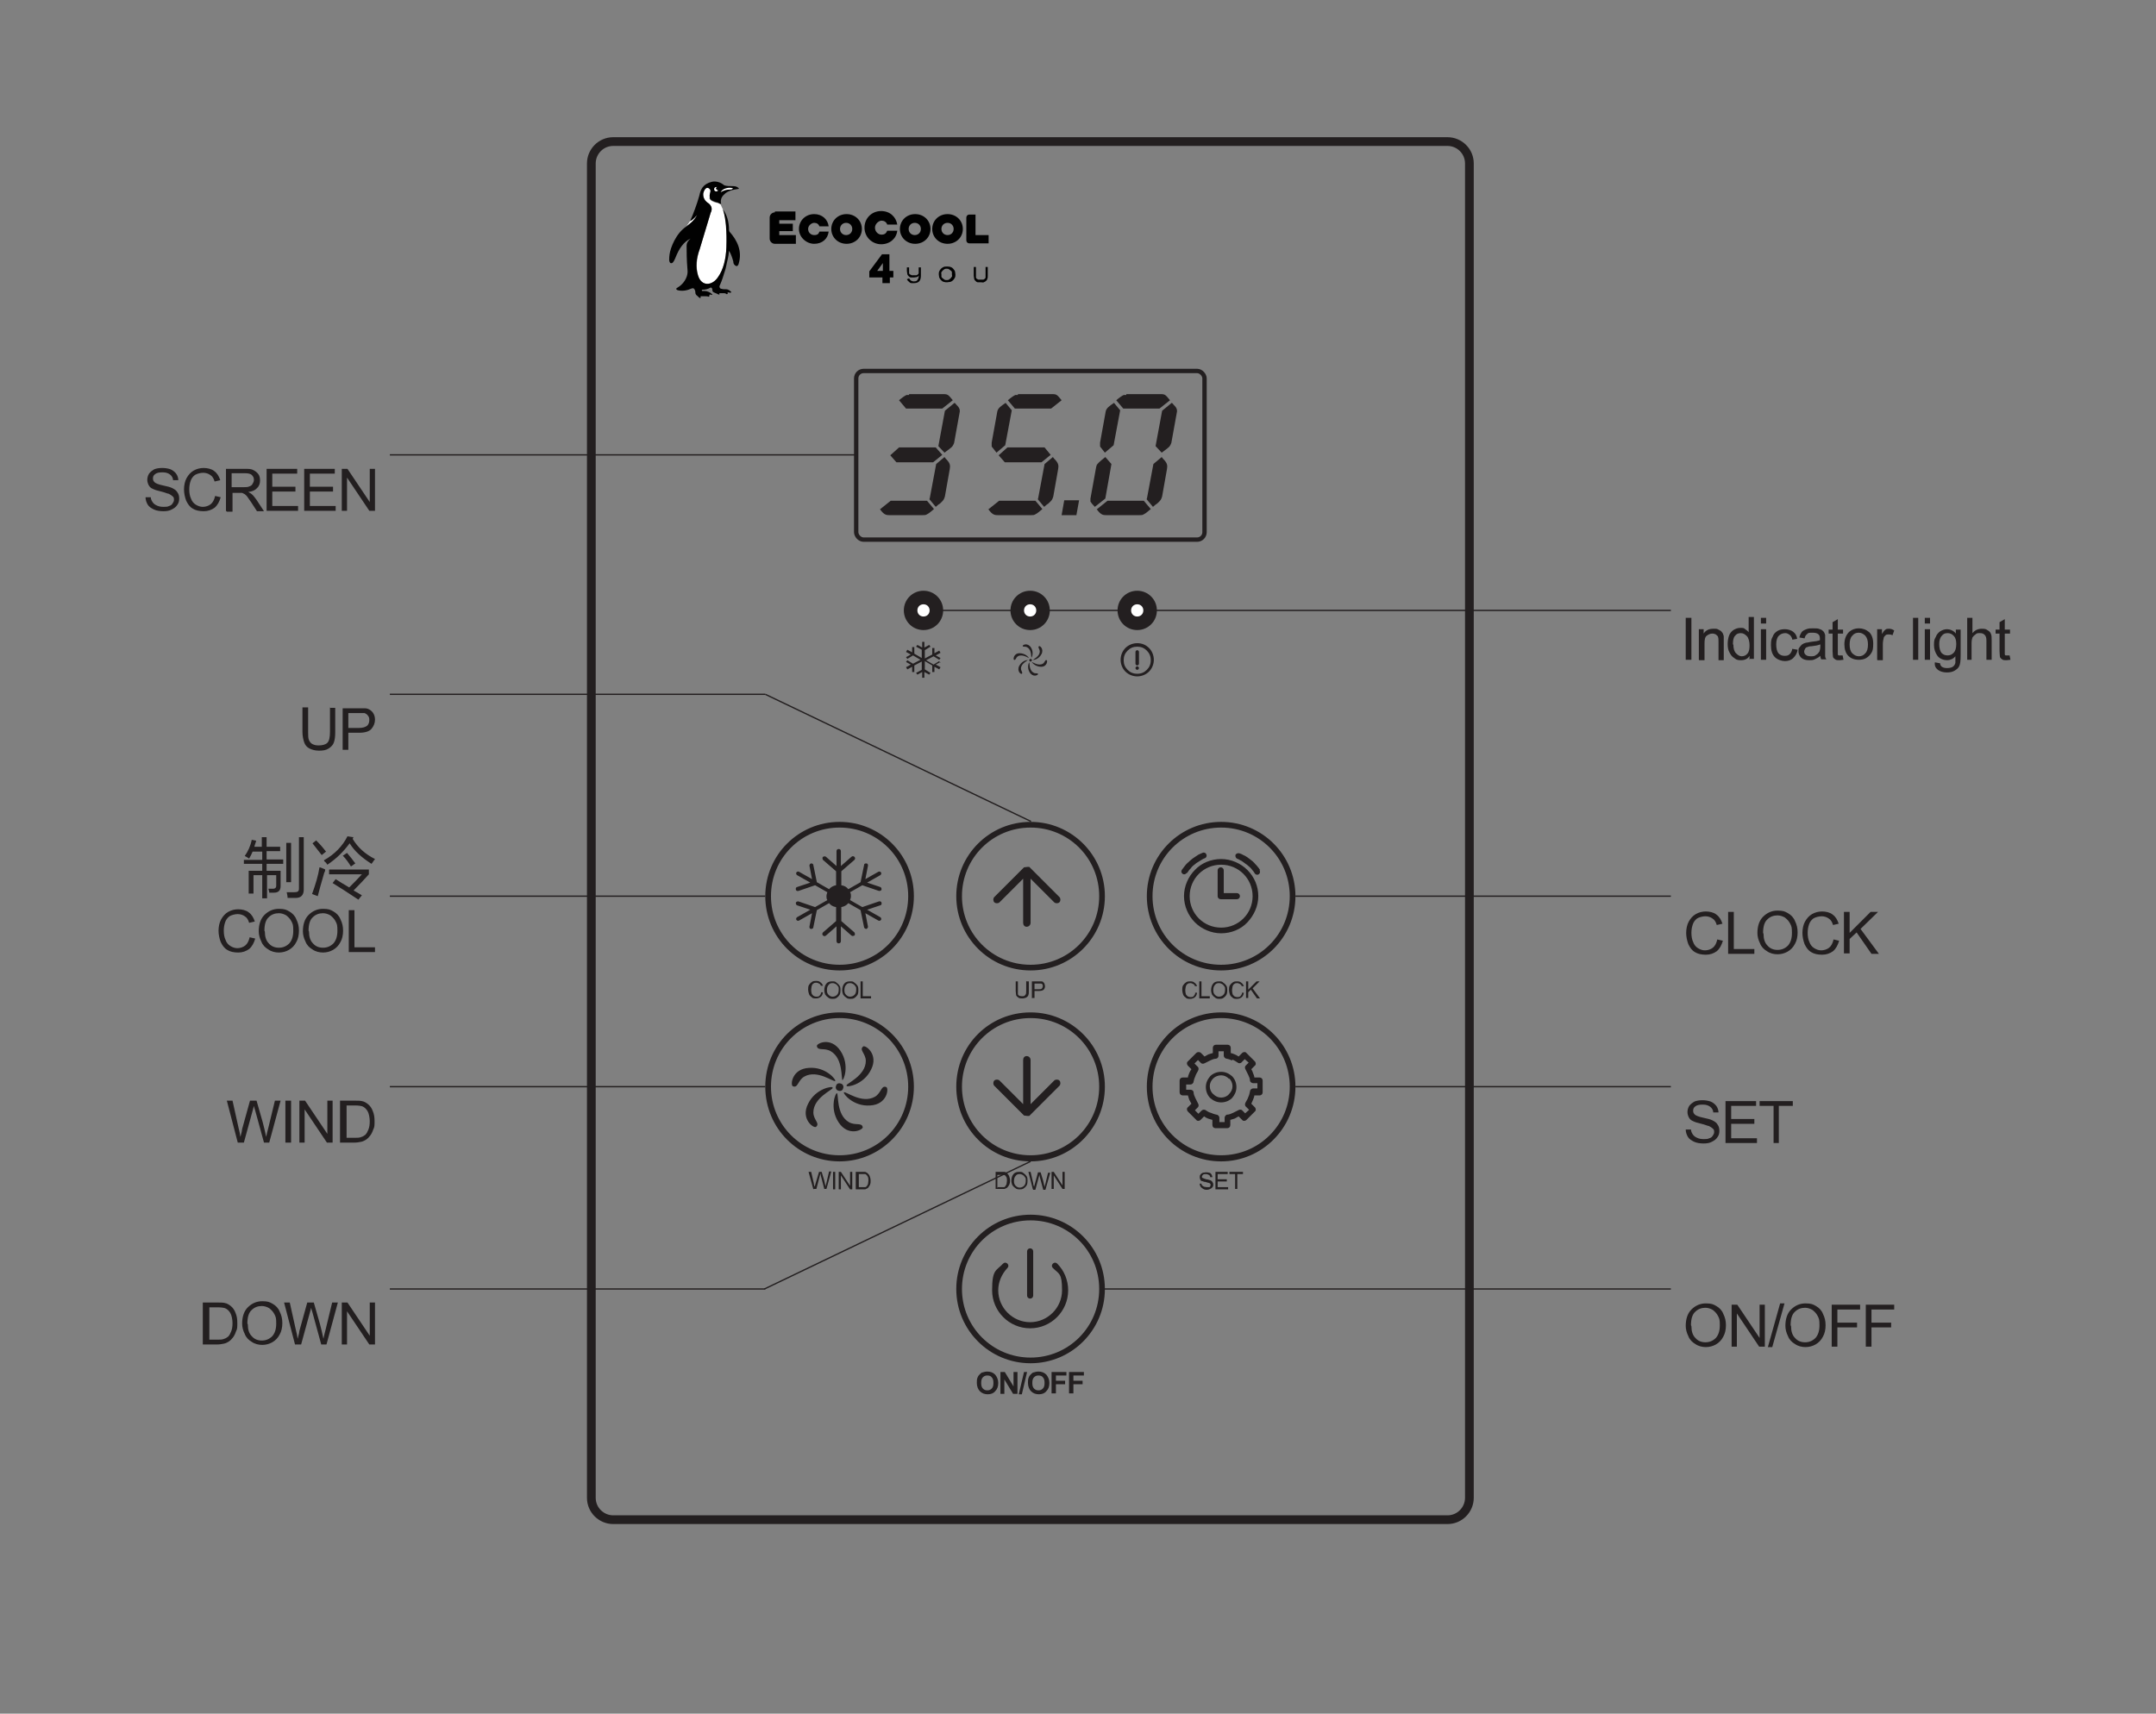 <?xml version="1.0" encoding="UTF-8"?>
<svg id="Layer_1" xmlns="http://www.w3.org/2000/svg" version="1.1" viewBox="0 0 493.3 392.2">
  <rect x="0" y="0" width="493.3" height="392.2" fill="#808080" stroke="none"/>
  <!-- Generator: Adobe Illustrator 29.7.1, SVG Export Plug-In . SVG Version: 2.1.1 Build 8)  -->
  <defs>
    <style>
      .st0 {
        stroke-miterlimit: 10;
        stroke-width: 2px;
      }

      .st0, .st1, .st2 {
        fill: none;
        stroke: #231f20;
      }

      .st1, .st2 {
        stroke-miterlimit: 22.9;
      }

      .st3, .st4 {
        fill: #231f20;
      }

      .st2 {
        stroke-width: .3px;
      }

      .st5, .st6 {
        fill: #fff;
      }

      .st6, .st4 {
        fill-rule: evenodd;
      }

      .st7 {
        fill: #010101;
      }
    </style>
  </defs>
  <path class="st0" d="M140.3,32.4h190.9c2.7,0,5,2.2,5,5v305.4c0,2.7-2.2,5-5,5h-190.9c-2.7,0-5-2.2-5-5V37.4c0-2.7,2.2-5,5-5Z"/>
  <path class="st3" d="M235.8,279.3h0c-8.7,0-15.7,7-15.7,15.7s7,15.7,15.7,15.7,15.7-7,15.7-15.7-7-15.7-15.7-15.7M235.8,312c-9.4,0-17-7.6-17-17s7.6-17,17-17,17,7.6,17,17-7.6,17-17,17Z"/>
  <path class="st3" d="M235.7,304c-4.8,0-8.7-3.9-8.7-8.7s.9-4.4,2.5-6.1c.3-.3.7-.3,1,0,.3.3.3.7,0,1-1.3,1.4-2.1,3.2-2.1,5.1,0,4,3.3,7.3,7.3,7.3s7.3-3.3,7.3-7.3-.7-3.7-2.1-5.1c-.3-.3-.3-.7,0-1,.3-.3.7-.3,1,0,1.6,1.6,2.5,3.8,2.5,6.1,0,4.8-3.9,8.7-8.7,8.7"/>
  <path class="st3" d="M235.7,297.2c-.4,0-.7-.3-.7-.7v-10.1c0-.4.3-.7.7-.7s.7.3.7.7v10.1c0,.4-.3.7-.7.7"/>
  <path class="st3" d="M279.4,233h0c-8.7,0-15.7,7-15.7,15.7s7,15.7,15.7,15.7,15.7-7,15.7-15.7-7-15.7-15.7-15.7M279.4,265.8c-9.4,0-17-7.6-17-17.1s7.6-17,17-17,17,7.6,17,17-7.6,17.1-17,17.1Z"/>
  <path class="st3" d="M235.8,189.4h0c-8.7,0-15.7,7-15.7,15.7s7,15.7,15.7,15.7,15.7-7,15.7-15.7-7-15.7-15.7-15.7M235.8,222.1c-9.4,0-17-7.6-17-17s7.6-17,17-17,17,7.6,17,17-7.6,17-17,17Z"/>
  <path class="st3" d="M235.8,233h0c-8.7,0-15.7,7-15.7,15.7s7,15.7,15.7,15.7,15.7-7,15.7-15.7-7-15.7-15.7-15.7M235.8,265.8c-9.4,0-17-7.6-17-17.1s7.6-17,17-17,17,7.6,17,17-7.6,17.1-17,17.1Z"/>
  <path class="st3" d="M192.1,233h0c-8.7,0-15.7,7-15.7,15.7s7,15.7,15.7,15.7,15.7-7,15.7-15.7-7-15.7-15.7-15.7M192.1,265.8c-9.4,0-17-7.6-17-17.1s7.6-17,17-17,17,7.6,17,17-7.6,17.1-17,17.1Z"/>
  <path class="st3" d="M192.1,189.4h0c-8.7,0-15.7,7-15.7,15.7s7,15.7,15.7,15.7,15.7-7,15.7-15.7-7-15.7-15.7-15.7M192.1,222.1c-9.4,0-17-7.6-17-17s7.6-17,17-17,17,7.6,17,17-7.6,17-17,17Z"/>
  <path class="st3" d="M196.9,228.5v-3.9h.5v3.4h1.9v.5h-2.4ZM193.2,226.6c0,.5.1.8.4,1.1.3.3.6.4.9.4s.7-.1,1-.4c.3-.3.4-.7.4-1.2s0-.6-.2-.8c-.1-.2-.3-.4-.5-.5-.2-.1-.4-.2-.7-.2-.4,0-.7.1-.9.4-.3.3-.4.7-.4,1.3ZM192.7,226.6c0-.6.2-1.2.5-1.5.3-.4.8-.5,1.3-.5s.7,0,1,.3c.3.2.5.4.7.7.2.3.2.7.2,1s0,.7-.2,1.1c-.2.3-.4.5-.7.7-.3.2-.6.2-.9.2s-.7,0-1-.3c-.3-.2-.5-.4-.7-.7-.1-.3-.2-.6-.2-1ZM189.2,226.6c0,.5.1.8.4,1.1.3.3.6.4.9.4s.7-.1,1-.4c.3-.3.4-.7.4-1.2s0-.6-.2-.8c-.1-.2-.3-.4-.5-.5-.2-.1-.4-.2-.7-.2-.4,0-.7.1-.9.4-.3.3-.4.7-.4,1.3ZM188.6,226.6c0-.6.2-1.2.5-1.5.3-.4.8-.5,1.3-.5s.7,0,1,.3c.3.2.5.4.7.7.2.3.2.7.2,1s0,.7-.2,1.1c-.2.3-.4.5-.7.7-.3.2-.6.2-.9.2s-.7,0-1-.3c-.3-.2-.5-.4-.7-.7-.1-.3-.2-.6-.2-1ZM187.8,227.1h.5c-.1.6-.3.9-.6,1.1-.3.2-.6.3-1,.3s-.8,0-1-.3c-.3-.2-.5-.4-.6-.7-.1-.3-.2-.7-.2-1s0-.8.2-1.1c.2-.3.4-.5.7-.7.3-.2.6-.2.9-.2s.7,0,1,.3c.3.2.5.5.6.8h-.5c0-.2-.2-.4-.4-.5-.2-.1-.4-.2-.6-.2s-.5,0-.7.2c-.2.1-.3.3-.4.6,0,.2-.1.5-.1.7s0,.6.1.9c0,.2.2.4.4.6.2.1.4.2.7.2s.5,0,.7-.2c.2-.2.3-.4.4-.7Z"/>
  <path class="st3" d="M236.7,226.4h1c.3,0,.6,0,.7-.2.1-.1.2-.3.2-.5s0-.3-.1-.4c0-.1-.2-.2-.3-.2,0,0-.2,0-.5,0h-1v1.4ZM236.1,228.5v-3.9h1.5c.3,0,.5,0,.6,0,.2,0,.4,0,.5.2.1,0,.2.2.3.4,0,.2.1.3.1.5,0,.3-.1.6-.3.8-.2.2-.6.3-1.1.3h-1v1.6h-.5ZM234.9,224.6h.5v2.2c0,.4,0,.7-.1.9,0,.2-.2.4-.5.6-.2.1-.5.2-.9.2s-.7,0-.9-.2c-.2-.1-.4-.3-.5-.5,0-.2-.1-.6-.1-1v-2.2h.5v2.2c0,.3,0,.6,0,.7,0,.2.2.3.3.4.2,0,.3.1.6.1.4,0,.6,0,.8-.3.2-.2.2-.5.2-1v-2.2Z"/>
  <path class="st3" d="M282.6,272.1v-3.4h-1.3v-.5h3.1v.5h-1.3v3.4h-.5ZM278.1,272.1v-3.9h2.8v.5h-2.3v1.2h2.1v.5h-2.1v1.3h2.4v.5h-2.9ZM274.4,270.9h.5c0,.2,0,.3.2.4,0,.1.2.2.4.3.2,0,.4.1.6.1s.4,0,.5,0c.2,0,.3-.1.3-.2,0-.1.1-.2.1-.3s0-.2-.1-.3c0,0-.2-.2-.4-.2-.1,0-.3-.1-.7-.2-.4,0-.6-.2-.8-.2-.2,0-.3-.2-.4-.4,0-.1-.1-.3-.1-.5s0-.4.2-.6c.1-.2.3-.3.5-.4.2,0,.5-.1.7-.1s.5,0,.8.1c.2,0,.4.2.5.4.1.2.2.4.2.6h-.5c0-.2-.1-.4-.3-.5-.2-.1-.4-.2-.7-.2s-.5,0-.7.2c-.1.1-.2.3-.2.4s0,.3.2.3c0,0,.4.2.8.3.4,0,.7.2.9.2.2.1.4.2.5.4.1.2.2.3.2.6s0,.4-.2.6c-.1.2-.3.3-.5.4-.2.1-.5.2-.7.2s-.6,0-.9-.2c-.2-.1-.4-.3-.6-.5-.1-.2-.2-.4-.2-.7Z"/>
  <path class="st3" d="M244.6,319v-5h3.4v.8h-2.4v1.2h2.1v.8h-2.1v2.1h-1ZM240.6,319v-5h3.4v.8h-2.4v1.2h2.1v.8h-2.1v2.1h-1ZM236.2,316.5c0,.6.1,1,.4,1.3.3.3.6.4,1,.4s.7-.1,1-.4c.3-.3.4-.7.4-1.3s-.1-1-.4-1.3c-.2-.3-.6-.4-1-.4s-.7.1-1,.4c-.3.3-.4.7-.4,1.3ZM235.2,316.5c0-.5,0-.9.2-1.3.1-.3.3-.5.5-.7s.4-.4.6-.4c.3-.1.7-.2,1.1-.2.7,0,1.3.2,1.8.7.4.5.7,1.1.7,1.9s-.2,1.4-.7,1.9c-.4.5-1,.7-1.7.7s-1.3-.2-1.8-.7c-.4-.4-.7-1.1-.7-1.9ZM233.1,319.1l1.2-5.1h.7l-1.2,5.1h-.7ZM228.9,319v-5h1l2,3.3v-3.3h.9v5h-1l-2-3.3v3.3h-.9ZM224.5,316.5c0,.6.1,1,.4,1.3.3.3.6.4,1,.4s.7-.1,1-.4c.3-.3.4-.7.4-1.3s-.1-1-.4-1.3c-.2-.3-.6-.4-1-.4s-.7.1-1,.4c-.3.3-.4.7-.4,1.3ZM223.5,316.5c0-.5,0-.9.2-1.3.1-.3.3-.5.5-.7.2-.2.4-.4.6-.4.3-.1.7-.2,1.1-.2.7,0,1.3.2,1.8.7.4.5.7,1.1.7,1.9s-.2,1.4-.7,1.9c-.4.5-1,.7-1.7.7s-1.3-.2-1.8-.7c-.4-.4-.7-1.1-.7-1.9Z"/>
  <rect class="st1" x="195.9" y="84.9" width="79.7" height="38.6" rx="1.7" ry="1.7"/>
  <path class="st3" d="M264.4,102.1l1.4,1.5c.9-.7,1.7-1.2,1.9-1.6,0,0,.2-.3.3-.6l1.3-7.2v-.2c0-.6-.4-1-.8-1.4-.1-.1-.2-.3-.4-.4l-2.2,1.8-1.5,8.1Z"/>
  <path class="st3" d="M262.3,114.2l1.5,1.8c.3-.2.5-.5.9-.7.9-.8,1-1,1.2-1.7l1.1-6.2c.1-.7.2-1.2-.6-2.1-.2-.2-.4-.4-.6-.7l-1.9,1.6-1.5,8Z"/>
  <path class="st3" d="M257.7,90.4c-.3,0-.5,0-.6,0-.4.2-1,.6-1.7,1.2l1.6,1.9h8.3l2.4-1.9c-1-1.2-1.1-1.4-2.1-1.4h-7.9Z"/>
  <path class="st3" d="M254.9,92.2c-1.2.8-1.7,1.2-1.9,1.9l-1.3,7.2c0,.4,0,.7,0,.8,0,.2.2.3.4.6.2.3.5.6.7.9l2-1.7,1.5-8-1.5-1.8Z"/>
  <path class="st3" d="M250.9,116.5c.6.8.9,1.1,1.4,1.3.3.1.7.1.8.1h7.6c.5,0,.7,0,1-.2.5-.2,1.2-.9,1.6-1.2l-1.6-1.9h-8.3l-2.5,2Z"/>
  <path class="st3" d="M252.9,104.6c-.4.3-1.5,1.2-1.8,1.6-.2.2-.2.4-.3.7l-1.3,7.2c0,0,0,.4,0,.7.1.2.5.7,1,1.2l2.4-1.9,1.4-7.9-1.4-1.6Z"/>
  <polygon class="st3" points="242.9 117.9 246.3 117.9 246.3 117.8 246.9 114.5 243.5 114.5 242.9 117.9"/>
  <path class="st3" d="M237.4,114.2l1.5,1.8c.3-.2.5-.5.9-.7.9-.8,1-1,1.2-1.7l1.1-6.2c.1-.7.2-1.2-.6-2.1-.2-.2-.4-.4-.6-.7l-1.9,1.6-1.5,8Z"/>
  <path class="st3" d="M232.9,90.4c-.3,0-.5,0-.6,0-.4.2-1,.6-1.7,1.2l1.6,1.9h8.3l2.4-1.9c-1-1.2-1.1-1.4-2.1-1.4h-7.9Z"/>
  <polygon class="st3" points="228.5 104.2 229.9 105.8 238.3 105.8 240.4 104.1 239 102.4 230.5 102.4 228.5 104.2"/>
  <path class="st3" d="M230.1,92.2c-1.2.8-1.7,1.2-1.9,1.9l-1.3,7.2c0,.4,0,.7,0,.8,0,.2.2.3.4.6.2.3.5.6.7.9l2-1.7,1.5-8-1.5-1.8Z"/>
  <path class="st3" d="M226.1,116.5c.6.8.9,1.1,1.4,1.3.3.1.7.1.8.1h7.6c.5,0,.7,0,1-.2.5-.2,1.2-.9,1.6-1.2l-1.6-1.9h-8.3l-2.5,2Z"/>
  <path class="st3" d="M214.7,102.1l1.4,1.5c.9-.7,1.7-1.2,1.9-1.6,0,0,.2-.3.3-.6l1.3-7.2v-.2c0-.6-.4-1-.8-1.4-.1-.1-.2-.3-.4-.4l-2.2,1.8-1.5,8.1Z"/>
  <path class="st3" d="M212.6,114.2l1.5,1.8c.3-.2.5-.5.9-.7.9-.8,1-1,1.2-1.7l1.1-6.2c.1-.7.2-1.2-.6-2.1-.2-.2-.4-.4-.6-.7l-1.9,1.6-1.5,8Z"/>
  <path class="st3" d="M208,90.4c-.3,0-.5,0-.6,0-.4.2-1,.6-1.7,1.2l1.6,1.9h8.3l2.4-1.9c-1-1.2-1.1-1.4-2.1-1.4h-7.9Z"/>
  <polygon class="st3" points="203.7 104.2 205.1 105.8 213.5 105.8 215.6 104.1 214.1 102.4 205.7 102.4 203.7 104.2"/>
  <path class="st3" d="M201.3,116.5c.6.8.9,1.1,1.4,1.3.3.1.7.1.8.1h7.6c.5,0,.7,0,1-.2.5-.2,1.2-.9,1.6-1.2l-1.6-1.9h-8.3l-2.5,2Z"/>
  <path class="st3" d="M271.6,199.8h0c.2-.3.4-.5.5-.7.2-.2.4-.4.6-.7.2-.2.4-.4.7-.6.2-.2.5-.4.7-.5.3-.2.5-.3.8-.5h0c.3-.2.5-.3.8-.4.3-.1.5-.5.3-.9-.1-.3-.5-.5-.9-.3-.3.1-.6.3-.9.4h0c-.3.2-.6.4-.9.6-.3.2-.6.4-.8.6-.3.2-.5.5-.8.7-.2.2-.5.5-.7.8-.2.3-.4.5-.6.8-.2.3-.1.7.2.9.3.2.7.1.9-.2ZM288.3,199.1h0c-.2-.3-.4-.6-.6-.8-.2-.3-.5-.5-.7-.8-.2-.2-.5-.5-.8-.7-.3-.2-.5-.4-.8-.6-.3-.2-.6-.4-.9-.5-.3-.2-.6-.3-.9-.4-.3-.1-.7,0-.9.3-.1.3,0,.7.3.9.3.1.5.2.8.4.3.1.5.3.8.5.3.2.5.4.7.5h0c.2.2.5.4.7.6.2.2.4.4.6.7.2.2.4.5.5.7.2.3.6.4.9.2.3-.2.4-.6.2-.9ZM284.5,210.2h0c-1.3,1.3-3.1,2.1-5.1,2.1s-3.8-.8-5.1-2.1h0c-1.3-1.3-2.1-3.1-2.1-5.1s.8-3.8,2.1-5.1c1.3-1.3,3.1-2.1,5.1-2.1s3.8.8,5.1,2.1h0c1.3,1.3,2.1,3.1,2.1,5.1s-.8,3.8-2.1,5.1ZM285.4,199.1h0c-1.5-1.5-3.7-2.5-6-2.5s-4.5.9-6,2.5h0c-1.5,1.5-2.5,3.7-2.5,6s1,4.5,2.5,6h0c1.5,1.5,3.7,2.5,6,2.5s4.5-.9,6-2.5h0s0,0,0,0c1.5-1.6,2.5-3.7,2.5-6s-.9-4.4-2.5-6h0ZM283.1,204.4h-3.1v-5.2c0-.4-.3-.7-.7-.7s-.7.3-.7.7v5.9c0,.4.3.7.7.7h3.7c.4,0,.7-.3.7-.7s-.3-.7-.7-.7Z"/>
  <path class="st3" d="M279.4,189.4h0c-8.7,0-15.7,7-15.7,15.7s7,15.7,15.7,15.7,15.7-7,15.7-15.7-7-15.7-15.7-15.7M279.4,222.1c-9.4,0-17-7.6-17-17s7.6-17,17-17,17,7.6,17,17-7.6,17-17,17Z"/>
  <path class="st3" d="M235.7,198.2h0,0ZM235.1,198.4h0s0,0,0,0h0s0,0,0,0c0,0,0,0,0,0h0s0,0,0,0c0,0,0,0,.1,0h0s0,0,0,0h0s0,0,0,0h.2s0,0,0,0h0s0,0,.1,0h0s0,0,0,0h0s0,0,0,0h0s0,0,0,0h0s0,0,0,0l6.9,6.9c.3.3.3.9,0,1.2-.3.3-.9.3-1.2,0l-5.4-5.4v10.1c0,.5-.4.9-.9.9s-.8-.4-.8-.9v-10.1l-5.4,5.4c-.3.3-.9.3-1.2,0-.3-.3-.3-.9,0-1.2l6.8-6.8h0Z"/>
  <path class="st3" d="M235.7,255.7h0,0ZM235.1,255.4h0s0,0,0,0h0s0,0,0,0c0,0,0,0,0,0h0s0,0,0,0c0,0,0,0,.1,0h0s0,0,0,0h0s0,0,0,0h.2s0,0,0,0h0s0,0,.1,0h0s0,0,0,0h0s0,0,0,0h0s0,0,0,0h0s0,0,0,0l6.9-6.9c.3-.3.3-.9,0-1.2-.3-.3-.9-.3-1.2,0l-5.4,5.4v-10.1c0-.5-.4-.9-.9-.9s-.8.4-.8.9v10.1l-5.4-5.4c-.3-.3-.9-.3-1.2,0-.3.3-.3.9,0,1.2l6.8,6.8h0Z"/>
  <path class="st3" d="M201.4,209.9l-3-1.7,3-1c.2,0,.4-.3.3-.6,0-.2-.3-.4-.6-.3l-3.8,1.3-2.8-1.6c.1-.3.2-.6.2-.9s0-.6-.2-.9l2.8-1.6,3.8,1.3c.2,0,.5,0,.6-.3,0-.2,0-.5-.3-.6l-3-1,3-1.7c.2-.1.3-.4.2-.6-.1-.2-.4-.3-.6-.2l-3,1.7.6-3.1c0-.3-.1-.5-.4-.5-.3,0-.5.1-.5.4l-.8,3.9-2.8,1.6c-.4-.5-.9-.8-1.6-.9v-3.2l3-2.6c.2-.2.2-.5,0-.7-.2-.2-.5-.2-.7,0l-2.4,2.1v-3.4c0-.3-.2-.5-.5-.5s-.5.2-.5.5v3.4l-2.4-2.1c-.2-.2-.5-.1-.7,0-.2.2-.1.5,0,.7l3,2.6v3.2c-.6.1-1.2.4-1.6.9l-2.8-1.6-.8-3.9c0-.3-.3-.4-.5-.4-.2,0-.4.3-.4.5l.6,3.1-3-1.7c-.2-.1-.5,0-.6.2-.1.2,0,.5.2.6l3,1.7-3,1c-.2,0-.4.3-.3.6,0,.2.3.4.6.3l3.8-1.3,2.8,1.6c-.1.3-.2.6-.2.9s0,.6.2.9l-2.8,1.6-3.8-1.3c-.2,0-.5,0-.6.3,0,.2,0,.5.3.6l3,1-3,1.7c-.2.1-.3.4-.2.6.1.2.4.3.6.2l3-1.7-.6,3.1c0,.3.1.5.4.5.2,0,.5-.1.5-.4l.8-3.9,2.8-1.6c.4.5.9.8,1.6.9v3.2l-3,2.6c-.2.2-.2.5,0,.7.2.2.5.2.7,0l2.4-2.1v3.4c0,.3.2.5.5.5s.5-.2.5-.5v-3.4l2.4,2.1c.2.2.5.1.7,0,.2-.2.1-.5,0-.7l-3-2.6v-3.2c.6-.1,1.2-.4,1.6-.9l2.8,1.6.8,3.9c0,.2.3.4.5.4.2,0,.4-.3.4-.5l-.6-3.1,3,1.7c.2.1.5,0,.6-.2.1-.2,0-.5-.2-.6"/>
  <path class="st3" d="M281.2,246.9h0c-.5-.5-1.1-.8-1.8-.8s-1.4.3-1.8.7c-.5.5-.8,1.1-.8,1.8s.3,1.4.8,1.8c.5.5,1.1.8,1.8.8s1.4-.3,1.8-.8c.5-.5.8-1.1.8-1.8s-.3-1.4-.8-1.8ZM281.9,242.7h0c-.4-.2-.8-.3-1.2-.4-.4,0-.7-.4-.7-.7v-1h-1.2v1c0,.4-.3.7-.6.7-.4,0-.9.2-1.3.4-.4.2-.8.4-1.2.6h0c-.3.2-.7.2-.9,0l-.7-.7-.8.8.7.7c.3.2.3.7.1,1-.2.4-.5.8-.6,1.2-.2.4-.3.8-.4,1.2,0,.4-.4.7-.7.7h-1v1.2h1c.4,0,.7.3.7.6,0,.4.2.9.4,1.3.2.4.4.8.6,1.2h0c.2.3.2.7,0,.9l-.7.7.8.8.7-.7c.3-.3.7-.3,1-.1.4.3.8.5,1.2.6.4.2.8.3,1.2.4.4,0,.7.4.7.7v1h1.2v-1c0-.3.3-.7.6-.7.4,0,.9-.2,1.3-.4.4-.2.8-.4,1.2-.6h0c.3-.2.7-.2.9,0l.7.7.9-.8-.7-.7c-.3-.2-.3-.7-.1-1,.2-.4.5-.8.6-1.2h0c.2-.4.3-.8.4-1.3,0-.4.4-.7.7-.7h1v-1.2h-1c-.3,0-.7-.3-.7-.6,0-.4-.2-.9-.4-1.3-.2-.4-.4-.8-.6-1.2h0c-.2-.3-.2-.7,0-.9l.7-.7-.9-.8-.7.7c-.2.3-.7.3-.9.1-.4-.3-.8-.5-1.2-.7ZM281.5,241h0c.3,0,.7.2,1,.3.3.1.6.3.9.5l.8-.8c.3-.3.8-.3,1,0l1.9,1.9c.3.3.3.8,0,1l-.8.8c.2.3.3.6.4.9.1.3.3.6.3,1h1.2c.4,0,.7.3.7.7h0v2.7c0,.4-.3.7-.7.7h-1.2c0,.3-.2.7-.3,1h0c-.1.3-.3.6-.4.9l.8.8c.3.3.3.8,0,1l-1.9,1.9c-.3.3-.8.3-1,0l-.8-.8c-.3.2-.6.3-.9.5-.3.1-.6.2-1,.3v1.2c0,.4-.3.7-.7.7h-2.7c-.4,0-.7-.3-.7-.7h0v-1.2c-.3-.1-.7-.2-1-.3-.3-.1-.6-.3-.9-.5l-.8.8c-.3.3-.8.3-1,0l-1.9-1.9c-.3-.3-.3-.8,0-1l.8-.8c-.2-.3-.3-.6-.5-.9-.1-.3-.2-.7-.3-1h-1.2c-.4,0-.7-.3-.7-.7v-2.7c0-.4.3-.7.7-.7h1.2c0-.3.2-.7.3-1,.1-.3.3-.6.5-.9l-.8-.8c-.3-.3-.3-.8,0-1l1.9-1.9c.3-.3.8-.3,1.1,0l.8.8c.3-.2.6-.3.9-.5.3-.1.6-.2,1-.3v-1.2c0-.4.3-.7.7-.7h2.7c.4,0,.7.3.7.7v1.2ZM279.4,245.3c1,0,1.8.4,2.5,1,.6.6,1,1.5,1,2.5s-.4,1.8-1,2.5c-.6.6-1.5,1-2.5,1s-1.8-.4-2.5-1c-.6-.6-1-1.5-1-2.5s.4-1.8,1-2.5c.6-.6,1.5-1,2.5-1Z"/>
  <path class="st4" d="M192.7,247.2c.3.2,1.8-3.4-.4-6.7-2.2-3.3-5.5-1.7-5.4-1.1.2,1.2,1.7.3,3.2,1.2,2.9,1.7,2.3,6.4,2.7,6.7M191.1,247.4c.3-.2-2.1-3.3-6-3-3.9.2-4.3,3.9-3.7,4.2,1.2.5,1.1-1.3,2.6-2.2,3-1.7,6.7,1.3,7.1,1ZM190.5,248.9c0-.4-3.9.2-5.6,3.7-1.8,3.5,1.3,5.7,1.8,5.3,1-.8-.6-1.6-.6-3.3,0-3.4,4.5-5.2,4.4-5.6ZM191.5,250.2c-.3-.2-1.8,3.4.4,6.7,2.2,3.3,5.5,1.7,5.5,1.1-.2-1.2-1.7-.3-3.2-1.2-2.9-1.7-2.3-6.4-2.7-6.6ZM193.1,250c-.3.2,2.1,3.3,6,3,3.9-.2,4.3-3.9,3.7-4.2-1.2-.5-1.1,1.3-2.6,2.2-3,1.7-6.7-1.3-7.1-1ZM193.7,248.5c0,.4,3.9-.2,5.6-3.7,1.8-3.5-1.3-5.7-1.8-5.3-1,.8.6,1.6.6,3.3,0,3.4-4.5,5.2-4.4,5.6ZM192.4,248c-.5-.2-1,0-1.1.5-.2.4,0,1,.5,1.1.5.2,1,0,1.1-.5.2-.4,0-1-.5-1.1Z"/>
  <path class="st3" d="M196.4,271.7h.9c.3,0,.5,0,.6,0,.2,0,.3-.1.4-.2.1-.1.2-.3.3-.5,0-.2.1-.5.1-.8s0-.7-.2-1c-.1-.2-.3-.4-.5-.5-.1,0-.4,0-.7,0h-.8v3.1ZM195.8,272.2v-4h1.4c.3,0,.6,0,.7,0,.2,0,.4.2.6.3.2.2.4.4.5.7.1.3.2.6.2,1s0,.6-.1.8c0,.2-.2.4-.3.6-.1.2-.2.3-.4.4-.1,0-.3.2-.5.2-.2,0-.4,0-.6,0h-1.5ZM191.9,272.2v-4h.5l2.1,3.2v-3.2h.5v4h-.5l-2.1-3.2v3.2h-.5ZM190.6,272.2v-4h.5v4h-.5ZM186.1,272.2l-1.1-4h.6l.6,2.6c0,.3.1.6.2.8.1-.4.2-.7.2-.7l.8-2.7h.6l.6,2c.1.5.2,1,.3,1.4,0-.3.1-.5.2-.9l.6-2.6h.5l-1.1,4h-.5l-.8-3.1c0-.3-.1-.4-.1-.5,0,.2,0,.3-.1.5l-.8,3.1h-.6Z"/>
  <path class="st3" d="M285.1,228.5v-3.9h.5v1.9l1.9-1.9h.7l-1.6,1.6,1.7,2.3h-.7l-1.4-2-.6.6v1.3h-.5ZM284.1,227.2h.5c-.1.6-.3.9-.6,1.1-.3.2-.6.3-1,.3s-.8,0-1-.3c-.3-.2-.5-.4-.6-.7-.1-.3-.2-.7-.2-1s0-.8.2-1.1c.2-.3.4-.5.7-.7.3-.2.6-.2.9-.2s.7,0,1,.3c.3.2.5.5.6.8h-.5c0-.2-.2-.4-.4-.5-.2-.1-.4-.2-.6-.2s-.5,0-.7.2c-.2.1-.3.3-.4.6,0,.2-.1.5-.1.7s0,.6.1.9c0,.2.2.4.4.6.2.1.4.2.7.2s.5,0,.7-.2c.2-.2.3-.4.4-.7ZM277.6,226.6c0,.5.1.8.4,1.1.3.3.6.4.9.4s.7-.1,1-.4c.3-.3.4-.7.4-1.2s0-.6-.2-.8c-.1-.2-.3-.4-.5-.5-.2-.1-.4-.2-.7-.2-.4,0-.7.1-.9.4-.3.3-.4.7-.4,1.3ZM277.1,226.6c0-.6.2-1.2.5-1.5.3-.4.8-.5,1.3-.5s.7,0,1,.3c.3.2.5.4.7.7.2.3.2.7.2,1s0,.7-.2,1.1c-.2.3-.4.5-.7.7-.3.2-.6.2-.9.2s-.7,0-1-.3c-.3-.2-.5-.4-.7-.7-.1-.3-.2-.6-.2-1ZM274.4,228.5v-3.9h.5v3.4h1.9v.5h-2.4ZM273.4,227.2h.5c-.1.6-.3.9-.6,1.1-.3.2-.6.3-1,.3s-.8,0-1-.3c-.3-.2-.5-.4-.6-.7-.1-.3-.2-.7-.2-1s0-.8.2-1.1c.2-.3.4-.5.7-.7.3-.2.6-.2.9-.2s.7,0,1,.3c.3.2.5.5.6.8h-.5c0-.2-.2-.4-.4-.5-.2-.1-.4-.2-.6-.2s-.5,0-.7.2c-.2.1-.3.3-.4.6,0,.2-.1.5-.1.7s0,.6.1.9c0,.2.2.4.4.6.2.1.4.2.7.2s.5,0,.7-.2c.2-.2.3-.4.4-.7Z"/>
  <line class="st2" x1="175.1" y1="248.7" x2="89.2" y2="248.7"/>
  <path class="st3" d="M426.9,308.2v-9.6h6.5v1.1h-5.2v3h4.5v1.1h-4.5v4.4h-1.3ZM419.1,308.2v-9.6h6.5v1.1h-5.2v3h4.5v1.1h-4.5v4.4h-1.3ZM409.8,303.5c0,1.2.3,2.1.9,2.7.6.7,1.4,1,2.3,1s1.7-.3,2.4-1c.6-.7.9-1.6.9-2.9s-.1-1.5-.4-2.1c-.3-.6-.7-1-1.2-1.4-.5-.3-1.1-.5-1.7-.5-.9,0-1.7.3-2.3.9-.7.6-1,1.7-1,3.1ZM408.5,303.5c0-1.6.4-2.9,1.3-3.8.9-.9,2-1.4,3.3-1.4s1.7.2,2.4.6c.7.4,1.3,1,1.6,1.8.4.8.6,1.6.6,2.6s-.2,1.9-.6,2.6c-.4.8-1,1.4-1.7,1.8-.7.4-1.5.6-2.3.6s-1.7-.2-2.4-.7c-.7-.4-1.3-1-1.6-1.8-.4-.8-.6-1.6-.6-2.4ZM404.5,308.3l2.8-10h1l-2.8,10h-1ZM396.2,308.2v-9.6h1.3l5.1,7.6v-7.6h1.2v9.6h-1.3l-5.1-7.6v7.6h-1.2ZM387,303.5c0,1.2.3,2.1.9,2.7.6.7,1.4,1,2.3,1s1.7-.3,2.4-1c.6-.7.9-1.6.9-2.9s-.1-1.5-.4-2.1c-.3-.6-.7-1-1.2-1.4-.5-.3-1.1-.5-1.7-.5-.9,0-1.7.3-2.3.9-.7.6-1,1.7-1,3.1ZM385.7,303.5c0-1.6.4-2.9,1.3-3.8.9-.9,2-1.4,3.3-1.4s1.7.2,2.4.6c.7.4,1.3,1,1.6,1.8.4.8.6,1.6.6,2.6s-.2,1.9-.6,2.6c-.4.8-1,1.4-1.7,1.8-.7.4-1.5.6-2.3.6s-1.7-.2-2.4-.7c-.7-.4-1.3-1-1.6-1.8-.4-.8-.6-1.6-.6-2.4Z"/>
  <path class="st3" d="M405.8,261.6v-8.5h-3.2v-1.1h7.6v1.1h-3.2v8.5h-1.3ZM394.8,261.6v-9.6h7v1.1h-5.7v3h5.3v1.1h-5.3v3.3h5.9v1.1h-7.2ZM385.7,258.5h1.2c0,.4.2.8.4,1.1.2.3.5.6,1,.8.4.2.9.3,1.5.3s.9,0,1.3-.2c.4-.1.6-.3.8-.6.2-.3.3-.5.3-.8s0-.6-.3-.8c-.2-.2-.5-.4-.9-.6-.3,0-.8-.3-1.7-.5-.9-.2-1.5-.4-1.9-.6-.5-.2-.8-.5-1-.9-.2-.4-.3-.8-.3-1.2s.1-.9.4-1.4c.3-.4.7-.7,1.2-1,.5-.2,1.1-.3,1.8-.3s1.3.1,1.9.3c.5.2,1,.6,1.3,1,.3.4.5,1,.5,1.5h-1.2c0-.5-.3-1-.7-1.3-.4-.3-.9-.5-1.7-.5s-1.3.1-1.7.4c-.4.3-.5.6-.5,1s.1.6.4.9c.2.2.9.5,1.9.7,1,.2,1.7.4,2.1.6.6.3,1,.6,1.2,1,.3.4.4.9.4,1.4s-.1,1-.4,1.4c-.3.5-.7.8-1.3,1.1-.5.3-1.2.4-1.9.4s-1.6-.1-2.2-.4c-.6-.3-1.1-.6-1.4-1.1-.3-.5-.5-1.1-.5-1.7Z"/>
  <path class="st3" d="M421.9,218.3v-9.6h1.3v4.8l4.8-4.8h1.7l-4,3.9,4.2,5.7h-1.7l-3.4-4.9-1.6,1.5v3.3h-1.3ZM419.5,215l1.3.3c-.3,1-.7,1.8-1.4,2.4-.7.5-1.5.8-2.5.8s-1.9-.2-2.5-.6c-.7-.4-1.1-1-1.5-1.8-.3-.8-.5-1.7-.5-2.6s.2-1.9.6-2.6c.4-.7.9-1.3,1.6-1.7.7-.4,1.5-.6,2.3-.6s1.8.2,2.4.7c.7.5,1.1,1.2,1.4,2.1l-1.3.3c-.2-.7-.5-1.2-1-1.5-.4-.3-1-.5-1.6-.5s-1.4.2-1.9.5c-.5.4-.8.8-1,1.4-.2.6-.3,1.2-.3,1.9s.1,1.5.4,2.1c.2.6.6,1.1,1.1,1.4.5.3,1,.5,1.6.5s1.3-.2,1.8-.6c.5-.4.8-1,1-1.8ZM403.5,213.7c0,1.2.3,2.1.9,2.7.6.7,1.4,1,2.3,1s1.7-.3,2.4-1c.6-.7.9-1.6.9-2.9s-.1-1.5-.4-2.1c-.3-.6-.7-1-1.2-1.4-.5-.3-1.1-.5-1.7-.5-.9,0-1.7.3-2.3.9-.7.6-1,1.7-1,3.1ZM402.1,213.6c0-1.6.4-2.9,1.3-3.8.9-.9,2-1.4,3.3-1.4s1.7.2,2.4.6c.7.4,1.3,1,1.6,1.8.4.8.6,1.6.6,2.6s-.2,1.9-.6,2.6c-.4.8-1,1.4-1.7,1.8-.7.4-1.5.6-2.3.6s-1.7-.2-2.4-.7c-.7-.4-1.3-1-1.6-1.8-.4-.8-.6-1.6-.6-2.4ZM395.4,218.3v-9.6h1.3v8.5h4.7v1.1h-6ZM392.9,215l1.3.3c-.3,1-.7,1.8-1.4,2.4-.7.5-1.5.8-2.5.8s-1.9-.2-2.5-.6c-.7-.4-1.1-1-1.5-1.8-.3-.8-.5-1.7-.5-2.6s.2-1.9.6-2.6c.4-.7.9-1.3,1.6-1.7.7-.4,1.5-.6,2.3-.6s1.8.2,2.4.7c.7.5,1.1,1.2,1.4,2.1l-1.3.3c-.2-.7-.5-1.2-1-1.5-.4-.3-1-.5-1.6-.5s-1.4.2-1.9.5c-.5.4-.8.8-1,1.4-.2.6-.3,1.2-.3,1.9s.1,1.5.4,2.1c.2.6.6,1.1,1.1,1.4.5.3,1,.5,1.6.5s1.3-.2,1.8-.6c.5-.4.8-1,1-1.8Z"/>
  <path class="st3" d="M459.8,150l.2,1c-.3,0-.6.1-.9.1-.4,0-.8,0-1-.2-.2-.1-.4-.3-.5-.5,0-.2-.1-.7-.1-1.4v-4h-.9v-.9h.9v-1.7l1.2-.7v2.4h1.2v.9h-1.2v4.1c0,.3,0,.6,0,.7,0,0,.1.2.2.2,0,0,.2,0,.4,0s.3,0,.5,0M450.1,151v-9.6h1.2v3.5c.5-.6,1.2-1,2.1-1s1,.1,1.3.3c.4.2.7.5.8.8.2.4.2.9.2,1.6v4.4h-1.2v-4.4c0-.6-.1-1-.4-1.3-.3-.3-.6-.4-1.1-.4s-.7,0-1,.3c-.3.2-.5.4-.7.7-.1.3-.2.7-.2,1.3v3.8h-1.2ZM443.7,147.4c0,.9.2,1.6.5,2,.4.4.8.6,1.4.6s1-.2,1.4-.6c.4-.4.6-1.1.6-2s-.2-1.5-.6-1.9c-.4-.4-.8-.6-1.4-.6s-1,.2-1.3.6c-.4.4-.6,1.1-.6,1.9ZM442.8,151.6l1.1.2c0,.4.2.6.4.8.3.2.7.3,1.2.3s1-.1,1.3-.3c.3-.2.5-.5.6-.9,0-.2,0-.7,0-1.5-.5.6-1.2.9-1.9.9s-1.7-.3-2.2-1c-.5-.7-.8-1.5-.8-2.5s.1-1.3.4-1.8c.2-.6.6-1,1-1.3.5-.3,1-.5,1.6-.5s1.5.3,2,1v-.9h1.1v6c0,1.1-.1,1.9-.3,2.3-.2.5-.6.8-1.1,1.1-.5.3-1.1.4-1.8.4s-1.5-.2-2-.6c-.5-.4-.8-.9-.7-1.7ZM440.4,151v-7h1.2v7h-1.2ZM440.4,142.7v-1.3h1.2v1.3h-1.2ZM437.7,151v-9.6h1.2v9.6h-1.2ZM429.5,151v-7h1.1v1.1c.3-.5.5-.8.8-1,.2-.2.5-.2.8-.2.4,0,.8.1,1.2.4l-.4,1.1c-.3-.2-.6-.2-.9-.2s-.5,0-.7.2c-.2.2-.4.4-.4.6-.1.4-.2.9-.2,1.4v3.7h-1.2ZM423.2,147.5c0,.9.2,1.6.6,2,.4.4.9.7,1.5.7s1.1-.2,1.5-.7c.4-.4.6-1.1.6-2s-.2-1.5-.6-2c-.4-.4-.9-.7-1.5-.7s-1.1.2-1.5.7c-.4.4-.6,1.1-.6,2ZM422,147.5c0-1.3.4-2.2,1.1-2.9.6-.5,1.3-.8,2.2-.8s1.7.3,2.4.9c.6.6.9,1.5.9,2.6s-.1,1.6-.4,2.1c-.3.5-.7.9-1.2,1.2-.5.3-1.1.4-1.7.4-1,0-1.8-.3-2.4-.9-.6-.6-.9-1.5-.9-2.7ZM421.6,150l.2,1c-.3,0-.6.1-.9.1-.4,0-.8,0-1-.2-.2-.1-.4-.3-.5-.5,0-.2-.1-.7-.1-1.4v-4h-.9v-.9h.9v-1.7l1.2-.7v2.4h1.2v.9h-1.2v4.1c0,.3,0,.6,0,.7,0,0,.1.2.2.2,0,0,.2,0,.4,0s.3,0,.5,0ZM416.4,147.5c-.4.2-1.1.3-1.9.4-.5,0-.8.1-1,.2-.2,0-.4.2-.5.4-.1.2-.2.4-.2.6,0,.3.1.6.4.8.2.2.6.3,1.1.3s.9,0,1.2-.3c.4-.2.6-.5.8-.8.1-.3.2-.7.2-1.2v-.4ZM416.5,150.1c-.4.4-.9.6-1.3.8-.4.2-.8.2-1.3.2-.8,0-1.4-.2-1.8-.6-.4-.4-.6-.9-.6-1.4s0-.7.2-.9c.2-.3.4-.5.6-.7.3-.2.5-.3.9-.4.2,0,.6-.1,1.1-.2,1-.1,1.7-.2,2.1-.4,0-.2,0-.3,0-.3,0-.5-.1-.8-.3-1-.3-.3-.8-.4-1.4-.4s-1,0-1.2.3c-.3.2-.5.5-.6,1l-1.2-.2c.1-.5.3-.9.5-1.2.2-.3.6-.5,1.1-.7.5-.2,1-.2,1.6-.2s1.1,0,1.5.2c.4.1.6.3.8.5.2.2.3.5.4.8,0,.2,0,.6,0,1.1v1.6c0,1.1,0,1.8,0,2.1,0,.3.1.6.3.8h-1.2c-.1-.2-.2-.5-.2-.9ZM410.1,148.5l1.2.2c-.1.8-.5,1.4-1,1.9-.5.5-1.2.7-1.9.7s-1.7-.3-2.3-.9c-.6-.6-.9-1.5-.9-2.7s.1-1.4.4-2c.2-.6.6-1,1.1-1.3.5-.3,1.1-.4,1.7-.4s1.4.2,1.9.6c.5.4.8.9.9,1.6l-1.1.2c-.1-.5-.3-.8-.6-1.1-.3-.2-.6-.4-1-.4-.6,0-1.1.2-1.5.6-.4.4-.6,1.1-.6,2s.2,1.6.5,2c.4.4.8.6,1.4.6s.9-.1,1.2-.4c.3-.3.5-.7.6-1.3ZM402.9,151v-7h1.2v7h-1.2ZM402.9,142.7v-1.3h1.2v1.3h-1.2ZM396.6,147.5c0,.9.2,1.6.6,2,.4.4.8.7,1.3.7s1-.2,1.3-.6c.4-.4.5-1.1.5-1.9s-.2-1.7-.6-2.1c-.4-.4-.8-.7-1.4-.7s-1,.2-1.3.6c-.4.4-.5,1.1-.5,2ZM400.3,151v-.9c-.4.7-1.1,1-2,1s-1.1-.2-1.5-.5c-.5-.3-.8-.7-1.1-1.3-.3-.5-.4-1.2-.4-1.9s.1-1.3.3-1.9c.2-.6.6-1,1-1.3.5-.3,1-.5,1.6-.5s.8,0,1.1.3c.3.2.6.4.8.7v-3.5h1.2v9.6h-1.1ZM388.7,151v-7h1.1v1c.5-.8,1.3-1.1,2.2-1.1s.8,0,1.2.2c.4.2.6.3.8.6.2.2.3.5.4.9,0,.2,0,.6,0,1.2v4.3h-1.2v-4.2c0-.5,0-.8-.1-1.1,0-.2-.3-.4-.5-.6-.2-.1-.5-.2-.8-.2-.5,0-.9.2-1.3.5-.4.3-.5.9-.5,1.8v3.8h-1.2ZM385.7,151v-9.6h1.3v9.6h-1.3Z"/>
  <path class="st3" d="M78.2,116.9v-9.6h1.3l5.1,7.6v-7.6h1.2v9.6h-1.3l-5.1-7.6v7.6h-1.2ZM69.6,116.9v-9.6h7v1.1h-5.7v3h5.3v1.1h-5.3v3.3h5.9v1.1h-7.2ZM61,116.9v-9.6h7v1.1h-5.7v3h5.3v1.1h-5.3v3.3h5.9v1.1h-7.2ZM53,111.5h2.7c.6,0,1,0,1.4-.2.3-.1.6-.3.7-.6.2-.3.3-.6.3-.9,0-.5-.2-.8-.5-1.1-.3-.3-.9-.4-1.6-.4h-3v3.2ZM51.7,116.9v-9.6h4.3c.9,0,1.5,0,2,.3.4.2.8.5,1.1.9.3.4.4.9.4,1.5s-.2,1.3-.7,1.7c-.4.5-1.1.8-2,.9.3.2.6.3.8.5.4.3.7.8,1.1,1.3l1.7,2.6h-1.6l-1.3-2c-.4-.6-.7-1-.9-1.3-.2-.3-.5-.5-.6-.6-.2-.1-.4-.2-.6-.3-.1,0-.4,0-.7,0h-1.5v4.3h-1.3ZM49.2,113.5l1.3.3c-.3,1-.7,1.8-1.4,2.4-.7.5-1.5.8-2.5.8s-1.9-.2-2.5-.6c-.7-.4-1.1-1-1.5-1.8-.3-.8-.5-1.7-.5-2.6s.2-1.9.6-2.6c.4-.7.9-1.3,1.6-1.7.7-.4,1.5-.6,2.3-.6s1.8.2,2.4.7c.7.5,1.1,1.2,1.4,2.1l-1.3.3c-.2-.7-.5-1.2-1-1.5-.4-.3-1-.5-1.6-.5s-1.4.2-1.9.5c-.5.4-.8.8-1,1.4-.2.6-.3,1.2-.3,1.9s.1,1.5.4,2.1c.2.6.6,1.1,1.1,1.4.5.3,1,.5,1.6.5s1.3-.2,1.8-.6c.5-.4.8-1,1-1.8ZM33.3,113.8h1.2c0,.4.2.8.4,1.1.2.3.5.6,1,.8.4.2.9.3,1.5.3s.9,0,1.3-.2c.4-.1.6-.3.8-.6.2-.3.3-.5.3-.8s0-.6-.3-.8c-.2-.2-.5-.4-.9-.6-.3,0-.8-.3-1.7-.5-.9-.2-1.5-.4-1.9-.6-.5-.2-.8-.5-1-.9-.2-.4-.3-.8-.3-1.2s.1-.9.4-1.4c.3-.4.7-.7,1.2-1,.5-.2,1.1-.3,1.8-.3s1.3.1,1.9.3c.5.2,1,.6,1.3,1,.3.4.5,1,.5,1.5h-1.2c0-.5-.3-1-.7-1.3-.4-.3-.9-.5-1.7-.5s-1.3.1-1.7.4c-.4.3-.5.6-.5,1s.1.6.4.9c.2.2.9.5,1.9.7,1,.2,1.7.4,2.1.6.6.3,1,.6,1.2,1,.3.4.4.9.4,1.4s-.1,1-.4,1.4c-.3.5-.7.8-1.3,1.1-.5.3-1.2.4-1.9.4s-1.6-.1-2.2-.4c-.6-.3-1.1-.6-1.4-1.1-.3-.5-.5-1.1-.5-1.7Z"/>
  <path class="st3" d="M79.8,217.9v-9.6h1.3v8.5h4.7v1.1h-6ZM70.7,213.2c0,1.2.3,2.1.9,2.7.6.7,1.4,1,2.3,1s1.7-.3,2.4-1c.6-.7.9-1.6.9-2.9s-.1-1.5-.4-2.1c-.3-.6-.7-1-1.2-1.4-.5-.3-1.1-.5-1.7-.5-.9,0-1.7.3-2.3.9-.7.6-1,1.7-1,3.1ZM69.3,213.2c0-1.6.4-2.9,1.3-3.8.9-.9,2-1.4,3.3-1.4s1.7.2,2.4.6c.7.4,1.3,1,1.6,1.8.4.8.6,1.6.6,2.6s-.2,1.9-.6,2.6c-.4.8-1,1.4-1.7,1.8-.7.4-1.5.6-2.3.6s-1.7-.2-2.4-.7c-.7-.4-1.3-1-1.6-1.8-.4-.8-.6-1.6-.6-2.4ZM60.6,213.2c0,1.2.3,2.1.9,2.7.6.7,1.4,1,2.3,1s1.7-.3,2.4-1c.6-.7.9-1.6.9-2.9s-.1-1.5-.4-2.1c-.3-.6-.7-1-1.2-1.4-.5-.3-1.1-.5-1.7-.5-.9,0-1.7.3-2.3.9-.7.6-1,1.7-1,3.1ZM59.2,213.2c0-1.6.4-2.9,1.3-3.8.9-.9,2-1.4,3.3-1.4s1.7.2,2.4.6c.7.4,1.3,1,1.6,1.8.4.8.6,1.6.6,2.6s-.2,1.9-.6,2.6c-.4.8-1,1.4-1.7,1.8-.7.4-1.5.6-2.3.6s-1.7-.2-2.4-.7c-.7-.4-1.3-1-1.6-1.8-.4-.8-.6-1.6-.6-2.4ZM57.1,214.5l1.3.3c-.3,1-.7,1.8-1.4,2.4-.7.5-1.5.8-2.5.8s-1.9-.2-2.5-.6c-.7-.4-1.1-1-1.5-1.8-.3-.8-.5-1.7-.5-2.6s.2-1.9.6-2.6c.4-.7.9-1.3,1.6-1.7.7-.4,1.5-.6,2.3-.6s1.8.2,2.4.7c.7.5,1.1,1.2,1.4,2.1l-1.3.3c-.2-.7-.5-1.2-1-1.5-.4-.3-1-.5-1.6-.5s-1.4.2-1.9.5c-.5.4-.8.8-1,1.4-.2.6-.3,1.2-.3,1.9s.1,1.5.4,2.1c.2.6.6,1.1,1.1,1.4.5.3,1,.5,1.6.5s1.3-.2,1.8-.6c.5-.4.8-1,1-1.8Z"/>
  <path class="st3" d="M78.5,195.8l.9-.6c.7.8,1.3,1.6,1.9,2.4l-1,.7c-.5-.8-1.1-1.7-1.9-2.5M72.4,192.4c.4.4,1,1,1.8,2-.2-.2,0,0,.4.5l-1,.8c0,0-.1-.2-.3-.4-.8-1-1.4-1.8-1.8-2.3l.9-.7ZM73.2,198.5c.5.2.9.3,1.2.5,0,.2,0,.4-.2.7-.7,2.4-1.2,4.2-1.5,5.4l-1.3-.5c.8-2.2,1.4-4.2,1.7-6.1ZM80.9,191.5l-.2.5c1.2,2,2.9,3.5,5.1,4.6,0,0-.1.2-.3.4-.2.3-.4.6-.5.7-2.2-1.4-3.9-2.9-5-4.7-1.4,1.9-3,3.5-5.1,4.9-.1-.2-.3-.5-.7-.8,0,0,0-.1-.1-.2,2.5-1.4,4.3-3.3,5.4-5.5l1.3.2ZM76.1,202.1l.7-.9c.9.6,1.9,1.2,3.1,1.9,1.1-1.1,2.1-2.1,2.9-3h-7.5v-1.1h9.1v1.1c-1,1.1-2.1,2.3-3.5,3.7.6.3,1.2.7,1.9,1.1l-.8,1c-2.4-1.6-4.4-2.9-5.9-3.8ZM66.6,201.9h-1.1v-9h1.1v9ZM68.4,191.6h1.1v12c0,1.2-.6,1.9-1.8,1.9-.4,0-1,0-1.9,0,0-.4-.1-.8-.2-1.3.7,0,1.3,0,1.7,0,.8,0,1.1-.2,1.1-.8v-11.8ZM55.8,196.8h4.2v-1.9h-2.2c-.2.5-.5,1.1-.8,1.6-.3-.2-.6-.4-1-.6.7-1,1.3-2.2,1.6-3.7l1,.2c0,.2-.1.4-.2.7-.1.3-.2.6-.2.7h1.7v-2.2h1.1v2.2h3.1v1h-3.1v1.9h3.8v1h-3.8v1.6h3.2v3.5c0,1-.5,1.5-1.5,1.5h-1.1c0-.1,0-.3-.1-.5,0-.2-.1-.3-.1-.4.4,0,.7,0,1.1,0s.7-.2.7-.7v-2.4h-2.1v5.3h-1.1v-5.3h-2v4.2h-1.1v-5.2h3.1v-1.6h-4.2v-1Z"/>
  <path class="st3" d="M79.1,260.4h2.1c.6,0,1.1,0,1.5-.2.4-.1.6-.3.9-.5.3-.3.5-.7.7-1.2.2-.5.3-1.1.3-1.9s-.2-1.8-.5-2.3c-.3-.5-.7-.9-1.2-1.1-.3-.1-.9-.2-1.6-.2h-2v7.4ZM77.8,261.5v-9.6h3.3c.7,0,1.3,0,1.7.1.6.1,1,.4,1.4.7.5.4.9,1,1.1,1.6.3.7.4,1.4.4,2.3s0,1.4-.3,1.9c-.2.6-.4,1-.7,1.4-.3.4-.6.7-.9.9-.3.2-.7.4-1.1.5-.5.1-1,.2-1.6.2h-3.5ZM68.5,261.5v-9.6h1.3l5.1,7.6v-7.6h1.2v9.6h-1.3l-5.1-7.6v7.6h-1.2ZM65.3,261.5v-9.6h1.3v9.6h-1.3ZM54.4,261.5l-2.5-9.6h1.3l1.4,6.3c.2.7.3,1.3.4,2,.3-1,.4-1.6.4-1.8l1.8-6.5h1.5l1.4,4.9c.3,1.2.6,2.3.8,3.4.1-.6.3-1.3.5-2.1l1.5-6.2h1.3l-2.6,9.6h-1.2l-2-7.3c-.2-.6-.3-1-.3-1.1-.1.4-.2.8-.3,1.1l-2,7.3h-1.3Z"/>
  <path class="st3" d="M78.2,307.7v-9.6h1.3l5.1,7.6v-7.6h1.2v9.6h-1.3l-5.1-7.6v7.6h-1.2ZM67.5,307.7l-2.5-9.6h1.3l1.4,6.3c.2.7.3,1.3.4,2,.3-1,.4-1.6.4-1.8l1.8-6.5h1.5l1.4,4.9c.3,1.2.6,2.3.8,3.4.1-.6.3-1.3.5-2.1l1.5-6.2h1.3l-2.6,9.6h-1.2l-2-7.3c-.2-.6-.3-1-.3-1.1-.1.4-.2.8-.3,1.1l-2,7.3h-1.3ZM56.7,303.1c0,1.2.3,2.1.9,2.7.6.7,1.4,1,2.3,1s1.7-.3,2.4-1c.6-.7.9-1.6.9-2.9s-.1-1.5-.4-2.1c-.3-.6-.7-1-1.2-1.4-.5-.3-1.1-.5-1.7-.5-.9,0-1.7.3-2.3.9-.7.6-1,1.7-1,3.1ZM55.4,303c0-1.6.4-2.9,1.3-3.8.9-.9,2-1.4,3.3-1.4s1.7.2,2.4.6c.7.4,1.3,1,1.6,1.8.4.8.6,1.6.6,2.6s-.2,1.9-.6,2.6c-.4.8-1,1.4-1.7,1.8-.7.4-1.5.6-2.3.6s-1.7-.2-2.4-.7c-.7-.4-1.3-1-1.6-1.8-.4-.8-.6-1.6-.6-2.4ZM47.7,306.6h2.1c.6,0,1.1,0,1.5-.2.4-.1.6-.3.9-.5.3-.3.5-.7.7-1.2.2-.5.3-1.1.3-1.9s-.2-1.8-.5-2.3c-.3-.5-.7-.9-1.2-1.1-.3-.1-.9-.2-1.6-.2h-2v7.4ZM46.4,307.7v-9.6h3.3c.7,0,1.3,0,1.7.1.6.1,1,.4,1.4.7.5.4.9,1,1.1,1.6.3.7.4,1.4.4,2.3s0,1.4-.3,1.9c-.2.6-.4,1-.7,1.4-.3.4-.6.7-.9.9-.3.2-.7.4-1.1.5-.5.1-1,.2-1.6.2h-3.5Z"/>
  <path class="st3" d="M79.7,166.6h2.5c.8,0,1.4-.2,1.8-.5.3-.3.5-.7.5-1.3s-.1-.7-.3-1c-.2-.3-.5-.5-.8-.6-.2,0-.6,0-1.2,0h-2.5v3.4ZM78.4,171.7v-9.6h3.6c.6,0,1.1,0,1.5,0,.5,0,.9.2,1.2.4.3.2.6.5.8.9.2.4.3.8.3,1.3,0,.8-.3,1.5-.8,2.1-.5.6-1.5.9-2.8.9h-2.5v3.9h-1.3ZM75.4,162h1.3v5.6c0,1-.1,1.7-.3,2.3-.2.6-.6,1-1.2,1.4-.6.4-1.3.5-2.2.5s-1.6-.2-2.2-.5c-.6-.3-1-.8-1.2-1.4-.2-.6-.4-1.4-.4-2.4v-5.6h1.3v5.6c0,.8,0,1.5.2,1.9.2.4.4.7.8.9.4.2.8.3,1.4.3.9,0,1.6-.2,2-.6.4-.4.6-1.2.6-2.5v-5.6Z"/>
  <line class="st2" x1="175.1" y1="205.1" x2="89.2" y2="205.1"/>
  <line class="st2" x1="195.9" y1="104.1" x2="89.2" y2="104.1"/>
  <line class="st2" x1="296.4" y1="205.1" x2="382.3" y2="205.1"/>
  <line class="st2" x1="382.3" y1="248.7" x2="296.4" y2="248.7"/>
  <path class="st4" d="M215.1,151.7l-.2-.4-1.3.8-1.7-1,1.7-.9,1.3.8.3-.4s-.7-.4-1.1-.6l1.1-.6-.3-.5-1.1.6c0-.5,0-1.2,0-1.2h-.5s0,1.5,0,1.5l-1.7.9v-1.9l1.3-.8-.3-.4s-.7.4-1.1.6v-1.3h-.5v1.3c-.4-.2-1.1-.6-1.1-.6l-.3.4,1.3.7v1.9l-1.7-1v-1.5s-.5,0-.5,0c0,0,0,.8,0,1.2l-1.1-.6-.3.5,1.1.6c-.4.2-1.1.6-1.1.6l.3.4,1.3-.8,1.7,1-1.7.9-1.3-.8-.3.4s.7.4,1.1.6l-1.1.6.3.5,1.1-.6c0,.5,0,1.2,0,1.2h.5s0-1.5,0-1.5l1.7-.9v1.9l-1.3.7.3.4s.7-.4,1.1-.6v1.3h.5v-1.3c.4.2,1.1.6,1.1.6l.3-.4-1.3-.8v-1.9l1.7,1v1.5s.5,0,.5,0c0,0,0-.8,0-1.2l1.1.6.3-.5-1.1-.6c.4-.2,1.1-.6,1.1-.6"/>
  <path class="st3" d="M260.2,147.2c1.1,0,2,.4,2.7,1.1h0c.7.7,1.1,1.7,1.1,2.7s-.4,2-1.1,2.7c-.7.7-1.7,1.1-2.7,1.1s-2-.4-2.7-1.1c-.7-.7-1.1-1.7-1.1-2.7s.4-2,1.1-2.7h0s0,0,0,0c.7-.7,1.7-1.1,2.7-1.1ZM260.2,152.5h0c-.2,0-.4.2-.4.4s.2.4.4.4.4-.2.4-.4-.2-.4-.4-.4ZM259.8,149.2v2.7c0,.2.2.4.4.4s.4-.2.4-.4v-2.7c0-.2-.2-.4-.4-.4s-.4.2-.4.4ZM262.4,148.9h0c-.6-.6-1.3-.9-2.2-.9s-1.6.3-2.2.9c-.6.6-.9,1.3-.9,2.2s.3,1.6.9,2.2h0c.6.6,1.3.9,2.2.9s1.6-.3,2.2-.9h0c.6-.6.9-1.3.9-2.2s-.3-1.6-.9-2.2Z"/>
  <path class="st4" d="M236,150.5c.1,0,.6-1.2-.1-2.3-.8-1.2-1.9-.6-1.9-.4,0,.4.6,0,1.1.4,1,.6.8,2.3.9,2.3M235.4,150.6c.1,0-.7-1.1-2.1-1.1-1.4,0-1.5,1.4-1.3,1.5.4.2.4-.5.9-.8,1-.6,2.4.4,2.5.4ZM235.2,151.1c0-.1-1.3,0-2,1.3-.6,1.2.4,2,.6,1.8.3-.3-.2-.6-.2-1.2,0-1.2,1.6-1.8,1.6-2ZM235.5,151.6c-.1,0-.6,1.2.1,2.3.8,1.2,1.9.6,1.9.4,0-.4-.6,0-1.1-.4-1-.6-.8-2.3-.9-2.3ZM236.1,151.5c-.1,0,.7,1.1,2.1,1.1,1.4,0,1.5-1.4,1.3-1.5-.4-.2-.4.5-.9.8-1,.6-2.4-.4-2.5-.4ZM236.3,151c0,.1,1.3,0,2-1.3.6-1.2-.4-2-.6-1.8-.3.3.2.6.2,1.2,0,1.2-1.6,1.8-1.6,2ZM235.9,150.8c-.2,0-.3,0-.4.2,0,.2,0,.3.2.4.2,0,.3,0,.4-.2,0-.2,0-.3-.2-.4Z"/>
  <line class="st2" x1="382.3" y1="295" x2="252.2" y2="295"/>
  <line class="st2" x1="175.1" y1="295" x2="89.2" y2="295"/>
  <line class="st2" x1="175.1" y1="158.9" x2="89.2" y2="158.9"/>
  <line class="st2" x1="235.9" y1="188" x2="175.1" y2="158.9"/>
  <path class="st3" d="M240.6,272.1v-3.9h.5l2,3.1v-3.1h.5v3.9h-.5l-2-3.1v3.1h-.5ZM236.3,272.1l-1-3.9h.5l.6,2.6c0,.3.1.5.2.8.1-.4.2-.7.2-.7l.7-2.6h.6l.6,2c.1.5.2.9.3,1.4,0-.2.1-.5.2-.8l.6-2.5h.5l-1.1,3.9h-.5l-.8-3c0-.2-.1-.4-.1-.5,0,.2,0,.3-.1.5l-.8,3h-.5ZM232,270.3c0,.5.1.8.4,1.1.3.3.6.4.9.4s.7-.1,1-.4c.3-.3.4-.7.4-1.2s0-.6-.2-.8c-.1-.2-.3-.4-.5-.5-.2-.1-.4-.2-.7-.2-.4,0-.7.1-.9.4-.3.3-.4.7-.4,1.3ZM231.4,270.2c0-.6.2-1.2.5-1.5.3-.4.8-.5,1.3-.5s.7,0,1,.3c.3.2.5.4.7.7.2.3.2.7.2,1s0,.7-.2,1.1c-.2.3-.4.5-.7.7-.3.2-.6.2-.9.2s-.7,0-1-.3c-.3-.2-.5-.4-.7-.7-.1-.3-.2-.6-.2-1ZM228.3,271.7h.8c.3,0,.5,0,.6,0,.1,0,.3-.1.3-.2.1-.1.2-.3.3-.5,0-.2.1-.5.1-.8s0-.7-.2-.9c-.1-.2-.3-.4-.5-.4-.1,0-.4,0-.7,0h-.8v3ZM227.8,272.1v-3.9h1.3c.3,0,.5,0,.7,0,.2,0,.4.1.6.3.2.2.4.4.5.7.1.3.2.6.2.9s0,.6-.1.8c0,.2-.2.4-.3.6-.1.1-.2.3-.4.4-.1,0-.3.2-.5.2-.2,0-.4,0-.6,0h-1.4Z"/>
  <line class="st2" x1="235.8" y1="265.8" x2="174.9" y2="295"/>
  <line class="st2" x1="211.3" y1="139.7" x2="382.3" y2="139.7"/>
  <path class="st4" d="M235.7,135.2c2.5,0,4.5,2,4.5,4.5s-2,4.5-4.5,4.5-4.5-2-4.5-4.5,2-4.5,4.5-4.5"/>
  <path class="st4" d="M260.2,135.2c2.5,0,4.5,2,4.5,4.5s-2,4.5-4.5,4.5-4.5-2-4.5-4.5,2-4.5,4.5-4.5"/>
  <path class="st4" d="M211.3,135.2c2.5,0,4.5,2,4.5,4.5s-2,4.5-4.5,4.5-4.5-2-4.5-4.5,2-4.5,4.5-4.5"/>
  <path class="st6" d="M211.3,138.3c.8,0,1.4.6,1.4,1.4s-.6,1.4-1.4,1.4-1.4-.6-1.4-1.4.6-1.4,1.4-1.4"/>
  <path class="st6" d="M235.7,138.3c.8,0,1.4.6,1.4,1.4s-.6,1.4-1.4,1.4-1.4-.6-1.4-1.4.6-1.4,1.4-1.4"/>
  <path class="st6" d="M260.2,138.3c.8,0,1.4.6,1.4,1.4s-.6,1.4-1.4,1.4-1.4-.6-1.4-1.4.6-1.4,1.4-1.4"/>
  <g>
    <g>
      <path class="st7" d="M177.3,48.4h4.7v2h-3.7v.8h3.1v1.7h-3.1v.9h3.8v2h-4.8c-.7,0-1.2-.6-1.2-1.2v-4.8c0-.7.6-1.2,1.2-1.2h0Z"/>
      <path class="st7" d="M186.3,49c1.8,0,3.1,1.2,3.3,2.8h-2.1c-.2-.5-.6-.8-1.2-.8s-1.4.6-1.4,1.4.6,1.4,1.4,1.4,1-.3,1.2-.8h2.1c-.2,1.7-1.5,2.8-3.3,2.8s-3.5-1.5-3.5-3.4,1.5-3.4,3.5-3.4h0Z"/>
      <path class="st7" d="M190.2,52.4c0-1.9,1.5-3.4,3.5-3.4s3.5,1.5,3.5,3.4-1.5,3.4-3.5,3.4-3.5-1.5-3.5-3.4ZM195,52.4c0-.8-.6-1.4-1.4-1.4s-1.4.6-1.4,1.4.6,1.4,1.4,1.4,1.4-.6,1.4-1.4h0Z"/>
      <path class="st7" d="M201.6,48.3c2,0,3.4,1.3,3.7,3.1h-2.3c-.2-.6-.7-.9-1.3-.9s-1.5.7-1.5,1.6.7,1.6,1.5,1.6,1.1-.4,1.3-.9h2.3c-.2,1.8-1.7,3.1-3.7,3.1s-3.8-1.6-3.8-3.8,1.7-3.8,3.8-3.8h0Z"/>
      <path class="st7" d="M205.9,52.4c0-1.9,1.5-3.4,3.5-3.4s3.5,1.5,3.5,3.4-1.5,3.4-3.5,3.4-3.5-1.5-3.5-3.4ZM210.7,52.4c0-.8-.6-1.4-1.4-1.4s-1.4.6-1.4,1.4.6,1.4,1.4,1.4,1.4-.6,1.4-1.4h0Z"/>
      <path class="st7" d="M213.3,52.4c0-1.9,1.5-3.4,3.5-3.4s3.5,1.5,3.5,3.4-1.5,3.4-3.5,3.4-3.5-1.5-3.5-3.4ZM218.2,52.4c0-.8-.6-1.4-1.4-1.4s-1.4.6-1.4,1.4.6,1.4,1.4,1.4,1.4-.6,1.4-1.4h0Z"/>
      <path class="st7" d="M223.2,49.1v4.7h3v1.9h-4.4c-.4,0-.7-.3-.7-.7v-5.2c0-.4.3-.7.7-.7,0,0,1.4,0,1.4,0Z"/>
    </g>
    <g>
      <path class="st7" d="M210.3,63c-.1.2-.3.3-.5.4-.2,0-.4.1-.7.1s-.5,0-.7,0c-.2,0-.4-.2-.5-.3s-.3-.3-.3-.5-.1-.4-.1-.7v-.8h.5v.8c0,.2,0,.4,0,.5,0,.1.1.3.2.3s.2.1.4.2c.1,0,.3,0,.5,0s.3,0,.5,0,.3-.1.4-.2c.1,0,.2-.2.2-.3,0-.1,0-.3,0-.5v-.8h.5v1.9c0,.5-.1,1-.4,1.3-.3.3-.7.4-1.3.4s-.7,0-.9-.2-.5-.4-.6-.7l.5-.2c.1.2.3.4.4.5.2.1.4.2.6.2.4,0,.7,0,.9-.3s.3-.5.3-.8h0Z"/>
      <path class="st7" d="M214.8,62.8c0-.2,0-.5.1-.7s.2-.4.4-.6c.2-.2.4-.3.6-.4s.5-.1.8-.1.5,0,.8.1.4.2.6.4.3.4.4.6c0,.2.1.4.1.7s0,.5-.1.7-.2.4-.4.6-.4.3-.6.4c-.2,0-.5.1-.8.1s-.5,0-.8-.1-.4-.2-.6-.4-.3-.4-.4-.6c0-.2-.1-.4-.1-.7ZM215.4,62.8c0,.2,0,.3,0,.5s.2.3.3.4.3.2.4.3.4.1.5.1.4,0,.5-.1.3-.2.4-.3.2-.3.3-.4,0-.3,0-.5,0-.3,0-.5-.2-.3-.3-.4-.3-.2-.4-.3-.4-.1-.5-.1-.4,0-.5.1-.3.2-.4.3-.2.3-.3.4,0,.3,0,.5h0Z"/>
      <path class="st7" d="M226,61.1v2c0,.3,0,.5-.1.7,0,.2-.2.4-.3.5s-.3.2-.5.3-.4,0-.7,0-.5,0-.7,0c-.2,0-.4-.2-.5-.3s-.3-.3-.3-.5-.1-.4-.1-.7v-2h.5v1.9c0,.2,0,.4,0,.5,0,.1.1.3.2.3s.2.2.4.2c.1,0,.3,0,.5,0s.3,0,.5,0,.3-.1.4-.2c.1,0,.2-.2.2-.3,0-.1,0-.3,0-.5v-1.9h.5Z"/>
    </g>
    <path class="st7" d="M203.6,62h.8v1.5h-.8v1.3h-1.7v-1.3h-3v-1.4l2.9-3.9h1.7v3.8ZM202,62v-1.8c0,0-1.3,1.8-1.3,1.8h1.3Z"/>
    <g>
      <g>
        <path class="st5" d="M159.5,49.2c-.7.8-1.2,1.3-1.6,1.4-.6.9-.8,1.1-.8,1.1.7-.4,1.8-1.3,2.4-2.6h0Z"/>
        <path class="st5" d="M162.4,45.2c-.2-1.1.6-1.5-.2-2.1-.6-.4-1.1.3-1.3,1.2,0,1.1.5,1.8,1.3,2.3.7.7.8,1.4.4,2.1l-2.5,8.3c-.7,2.1-.9,4.1-.4,6,.8,2.7,3.3,2.4,4.6.4,1.2-1.7,1.8-4.1,1.9-6.8.2-3.5,0-6.6-.8-8.7-.2-.3-.5-1.1-.5-1.1-.4-.2-.7-.4-1-.4-.8-.2-1.5-.5-1.6-1.1h0Z"/>
        <path class="st7" d="M166.8,52.7c0-2-.5-3.6-1.4-4.8.7,2.1.9,5.2.8,8.7-.1,2.7-.7,5.1-1.9,6.8-1.3,2-3.8,2.3-4.6-.4-.6-1.9-.4-3.9.4-6l2.5-8.3c.4-.8.3-1.5-.4-2.1-.8-.5-1.4-1.2-1.3-2.3.2-.9.7-1.6,1.3-1.2.8.6,0,1,.2,2.1,0,.6.9.9,1.6,1.1.3,0,.6.3,1,.4-.2-.8,0-1.6.7-2.2.7-.8,2-1.1,3.4-1.3-.2-.3-.6-.6-1.3-.6-.9,0-1.6,0-2.1-.2-.8-.7-1.9-1-2.8-.8-2.1.5-2.6,1.8-2.9,3.2-.5,1.8-1.3,4-2.1,5.8.4-.2.9-.6,1.6-1.4-.6,1.3-1.8,2.1-2.4,2.6,0,0,0,0,0,0-2.4,1.5-3.7,4.9-3.9,6.4-.1.9-.2,1.7.2,2,.5.2.8-.4,1.1-1.1.9-2.3,1.9-3.7,3.5-4.5-.7.6-.9,1.1-.9,1.6,0,1.2,0,3.2.2,5.5.2,1.4-.6,2.9-1.8,3.8-.2.1-.4.3-.6.4-.3.2-.2.3.1.5,1.1.3,2.2.1,3.3-.4.2-.1.5,0,.6.2.1.2.2.4.2.7,0,.3.1.5.3.7.2.1.4.4.7.6.1,0,.3,0,.2-.2v-.2c.3,0,.7,0,1.1,0,.2,0,.5,0,.7.1,0,0,0,0,0,0,.1,0,.2,0,.2-.2,0,0,0,0,0,0,0-.1,0-.2.1-.3,0,0,.3,0,.4.1.1,0,.3-.1.1-.2-.4-.4-1.1-.7-1.6-.7-.2,0-.4,0-.6,0,0,0-.1,0-.1-.1,0-.1,0-.2,0-.2.8,0,1.3-.1,2-.5.3,0,.4.3.4.6,0,.2.1.4.3.5.4.2.8.3,1.1.5.2,0,.3,0,.2-.1,0,0,0,0,0-.1,0,0,0-.2,0-.1.4,0,.8,0,1.1,0,.1,0,.3,0,.5.2.2.1.4-.1.3-.3,0,0,0-.1-.1-.1.1,0,.4,0,.7.1.1,0,.3-.1.2-.2-.3-.3-.7-.6-1.1-.6-.4,0-.8,0-1.1-.1-.4,0-.6-.5-.4-.8.5-1.1.8-2.1,1.1-3.1.2-.5.3-1,.4-1.5.2-1.1.5-1.8.6-3.3.4.6.7,1.4,1,2.5,0,.2,0,.3.1.5.4.6.9.7,1.1,0,.9-2.9-.3-5.4-2.1-7.4h0Z"/>
      </g>
      <path class="st5" d="M164.1,43.4c-.2,0-.3-.2-.3-.3s.2-.3.3-.3,0,0,0,0c0,0-.1,0-.2,0-.3,0-.5.2-.5.5s.2.5.5.5.4-.2.5-.4c0,.1-.2.2-.3.2Z"/>
      <path class="st5" d="M167.7,43.1s-.6-.3-1.6,0-1.2.9-1.2.9c0,0,.4-.3,1.1-.5s1.3,0,1.6-.3h0Z"/>
    </g>
  </g>
</svg>